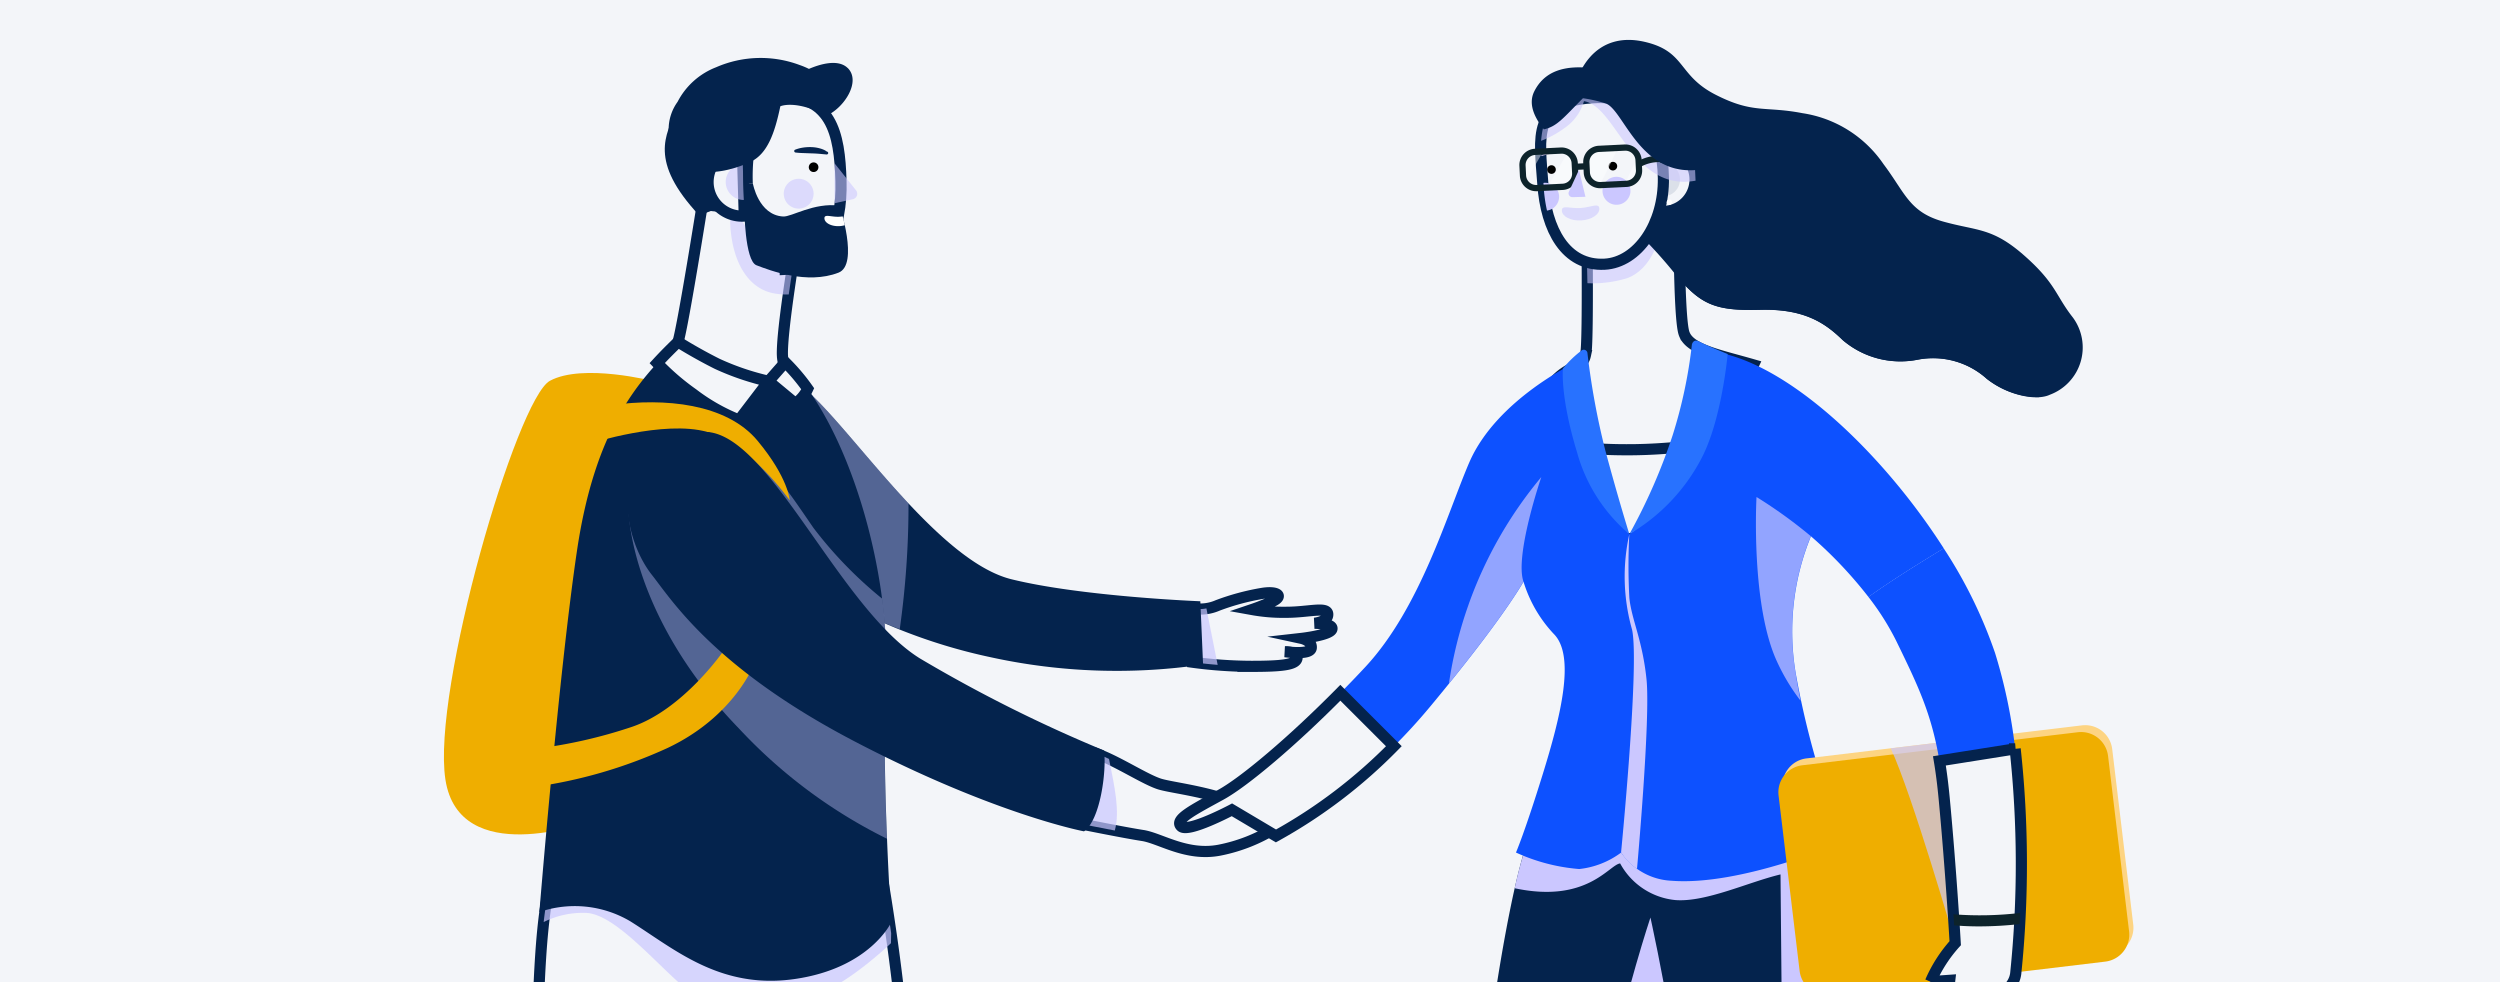 <svg xmlns="http://www.w3.org/2000/svg" xmlns:xlink="http://www.w3.org/1999/xlink" width="224" height="88" viewBox="0 0 224 88">
  <rect x="0" y="0" width="224" height="88" fill="#333333" stroke="none"/>
  <defs>
    <clipPath id="clip-path">
      <rect id="Rectangle_1031" data-name="Rectangle 1031" width="158.309" height="168.845" fill="none"/>
    </clipPath>
    <clipPath id="clip-path-3">
      <rect id="Rectangle_1004" data-name="Rectangle 1004" width="2.334" height="5.064" fill="none"/>
    </clipPath>
    <clipPath id="clip-path-4">
      <rect id="Rectangle_1005" data-name="Rectangle 1005" width="8.681" height="20.981" fill="none"/>
    </clipPath>
    <clipPath id="clip-path-5">
      <rect id="Rectangle_1006" data-name="Rectangle 1006" width="31.135" height="27.273" fill="none"/>
    </clipPath>
    <clipPath id="clip-path-6">
      <rect id="Rectangle_1007" data-name="Rectangle 1007" width="6.348" height="7.811" fill="none"/>
    </clipPath>
    <clipPath id="clip-path-7">
      <rect id="Rectangle_1008" data-name="Rectangle 1008" width="1.654" height="3.217" fill="none"/>
    </clipPath>
    <clipPath id="clip-path-8">
      <rect id="Rectangle_1009" data-name="Rectangle 1009" width="2.675" height="2.675" fill="none"/>
    </clipPath>
    <clipPath id="clip-path-9">
      <rect id="Rectangle_1010" data-name="Rectangle 1010" width="2.038" height="3.578" fill="none"/>
    </clipPath>
    <clipPath id="clip-path-10">
      <rect id="Rectangle_1011" data-name="Rectangle 1011" width="23.189" height="35.65" fill="none"/>
    </clipPath>
    <clipPath id="clip-path-11">
      <rect id="Rectangle_1012" data-name="Rectangle 1012" width="3.167" height="6.784" fill="none"/>
    </clipPath>
    <clipPath id="clip-path-12">
      <rect id="Rectangle_1013" data-name="Rectangle 1013" width="6.755" height="7.328" fill="none"/>
    </clipPath>
    <clipPath id="clip-path-13">
      <rect id="Rectangle_1014" data-name="Rectangle 1014" width="3.014" height="3.014" fill="none"/>
    </clipPath>
    <clipPath id="clip-path-14">
      <rect id="Rectangle_1015" data-name="Rectangle 1015" width="2.493" height="0.325" fill="none"/>
    </clipPath>
    <clipPath id="clip-path-15">
      <rect id="Rectangle_1016" data-name="Rectangle 1016" width="2.48" height="0.469" fill="none"/>
    </clipPath>
    <clipPath id="clip-path-16">
      <rect id="Rectangle_1017" data-name="Rectangle 1017" width="1.411" height="2.489" fill="none"/>
    </clipPath>
    <clipPath id="clip-path-17">
      <rect id="Rectangle_1018" data-name="Rectangle 1018" width="2.506" height="2.506" fill="none"/>
    </clipPath>
    <clipPath id="clip-path-18">
      <rect id="Rectangle_1019" data-name="Rectangle 1019" width="13.837" height="7.766" fill="none"/>
    </clipPath>
    <clipPath id="clip-path-19">
      <rect id="Rectangle_1020" data-name="Rectangle 1020" width="3.36" height="1.343" fill="none"/>
    </clipPath>
    <clipPath id="clip-path-20">
      <rect id="Rectangle_1021" data-name="Rectangle 1021" width="10.477" height="3.566" fill="none"/>
    </clipPath>
    <clipPath id="clip-path-21">
      <rect id="Rectangle_1023" data-name="Rectangle 1023" width="1.515" height="2.446" fill="none"/>
    </clipPath>
    <clipPath id="clip-path-22">
      <rect id="Rectangle_1024" data-name="Rectangle 1024" width="30.635" height="19.195" fill="none"/>
    </clipPath>
    <clipPath id="clip-path-23">
      <rect id="Rectangle_1025" data-name="Rectangle 1025" width="4.92" height="18.261" fill="none"/>
    </clipPath>
    <clipPath id="clip-path-24">
      <rect id="Rectangle_1026" data-name="Rectangle 1026" width="8.279" height="18.502" fill="none"/>
    </clipPath>
    <clipPath id="clip-path-25">
      <rect id="Rectangle_1027" data-name="Rectangle 1027" width="2.349" height="30" fill="none"/>
    </clipPath>
    <clipPath id="clip-path-26">
      <rect id="Rectangle_1028" data-name="Rectangle 1028" width="8.413" height="50.311" fill="none"/>
    </clipPath>
    <clipPath id="clip-path-27">
      <rect id="Rectangle_1029" data-name="Rectangle 1029" width="7.093" height="18.503" fill="none"/>
    </clipPath>
    <clipPath id="clip-Plan_de_travail_1">
      <rect width="224" height="88"/>
    </clipPath>
  </defs>
  <g id="Plan_de_travail_1" data-name="Plan de travail – 1" clip-path="url(#clip-Plan_de_travail_1)">
    <rect width="224" height="88" fill="#f3f5f9"/>
    <g id="Groupe_2108" data-name="Groupe 2108" transform="translate(32.846 3.577)">
      <g id="Groupe_2107" data-name="Groupe 2107" clip-path="url(#clip-path)">
        <g id="Groupe_2106" data-name="Groupe 2106">
          <g id="Groupe_2105" data-name="Groupe 2105" clip-path="url(#clip-path)">
            <path id="Tracé_4012" data-name="Tracé 4012" d="M421.648,283.814a3.914,3.914,0,0,0,2.136-.288,21.478,21.478,0,0,1,3.943-1.068c1.437-.246,2.012.246.9.739a18.276,18.276,0,0,1-1.766.7,15.684,15.684,0,0,0,3.08.246c1.971,0,3.655-.534,3.7.164s-1.191.821-1.191.821,1.725,0,1.561.534-2.71.821-2.71.821.945.205.862.862-2.341.329-2.341.329,1.15-.041,1.068.575-1.437.739-4.148.739a40.458,40.458,0,0,1-5.216-.37l-.082-4.8Z" transform="translate(-347.52 -232.86)" fill="#f3f5f9"/>
            <path id="Tracé_4013" data-name="Tracé 4013" d="M421.648,283.814a3.914,3.914,0,0,0,2.136-.288,21.478,21.478,0,0,1,3.943-1.068c1.437-.246,2.012.246.9.739a18.276,18.276,0,0,1-1.766.7,15.684,15.684,0,0,0,3.08.246c1.971,0,3.655-.534,3.7.164s-1.191.821-1.191.821,1.725,0,1.561.534-2.71.821-2.71.821.945.205.862.862-2.341.329-2.341.329,1.15-.041,1.068.575-1.437.739-4.148.739a40.458,40.458,0,0,1-5.216-.37l-.082-4.8Z" transform="translate(-347.52 -232.86)" fill="none" stroke="#04234d" stroke-miterlimit="10" stroke-width="1"/>
            <g id="Groupe_2032" data-name="Groupe 2032" transform="translate(73.923 50.938)" opacity="0.7" style="mix-blend-mode: multiply;isolation: isolate">
              <g id="Groupe_2031" data-name="Groupe 2031">
                <g id="Groupe_2030" data-name="Groupe 2030" clip-path="url(#clip-path-3)">
                  <path id="Tracé_4014" data-name="Tracé 4014" d="M422.767,290.4a2.969,2.969,0,0,1-1.119.016h-.205l.082,4.8s.922.136,2.251.243Z" transform="translate(-421.442 -290.402)" fill="#cbc7ff"/>
                </g>
              </g>
            </g>
            <path id="Tracé_4015" data-name="Tracé 4015" d="M58.33,170.872s-6.366-1.643-9.323-.041-10.6,27.721-9.363,35.729,12.69,3.819,12.69,3.819Z" transform="translate(-32.581 -140.288)" fill="#efae00"/>
            <path id="Tracé_4016" data-name="Tracé 4016" d="M193.625,921.018a11.009,11.009,0,0,1-.7,3.409s9.528-.821,9.363-.78a4.3,4.3,0,0,1-1.273-2.505Z" transform="translate(-159.087 -759.468)" fill="#f3f5f9"/>
            <path id="Tracé_4017" data-name="Tracé 4017" d="M193.625,921.018a11.009,11.009,0,0,1-.7,3.409s9.528-.821,9.363-.78a4.3,4.3,0,0,1-1.273-2.505Z" transform="translate(-159.087 -759.468)" fill="none" stroke="#04234d" stroke-miterlimit="10" stroke-width="1"/>
            <path id="Tracé_4018" data-name="Tracé 4018" d="M189.3,936.645s-.89,2.582-.445,3.294,1.336.534,6.766.534,11.4.623,11.663-.356-1.514-1.246-4.184-2.048A13.839,13.839,0,0,1,198.828,936Z" transform="translate(-155.624 -771.824)" fill="#efae00"/>
            <path id="Tracé_4019" data-name="Tracé 4019" d="M207.037,953.552c-1.018.69-6.485.16-11.5.16-5.431,0-6.321.178-6.766-.534-.008-.012-.012-.029-.019-.042a1.638,1.638,0,0,0,.108.932c.445.712,1.336.534,6.766.534s11.4.623,11.663-.356a.628.628,0,0,0-.251-.694" transform="translate(-155.632 -785.953)" fill="#04234d"/>
            <path id="Tracé_4020" data-name="Tracé 4020" d="M8.375,904.628l-2.053,4.066,8.748.78.411-2.218Z" transform="translate(-5.213 -745.953)" fill="#f3f5f9"/>
            <path id="Tracé_4021" data-name="Tracé 4021" d="M8.375,904.628l-2.053,4.066,8.748.78.411-2.218Z" transform="translate(-5.213 -745.953)" fill="none" stroke="#04234d" stroke-miterlimit="10" stroke-width="1"/>
            <path id="Tracé_4022" data-name="Tracé 4022" d="M1.088,926.033s-1.375,2.255-1.034,3.022,1.375.141,6.477,2c4.207,1.536,11.537,1.381,12.019.6.938-1.517-1.673-.9-4.207-2.07a16.89,16.89,0,0,1-4.036-2.547Z" transform="translate(0 -763.604)" fill="#efae00"/>
            <path id="Tracé_4023" data-name="Tracé 4023" d="M18.581,939.533c-1.157.666-7.9.721-11.87-.727-5.1-1.862-6.135-1.236-6.477-2a.651.651,0,0,1-.046-.186,1.807,1.807,0,0,0-.132,1.166c.342.767,1.376.141,6.477,2,4.207,1.536,11.536,1.381,12.019.6.261-.422.24-.677.029-.853" transform="translate(-0.002 -772.33)" fill="#04234d"/>
            <path id="Tracé_4024" data-name="Tracé 4024" d="M25.957,413.869c-1.725,7.885-.493,29.569-2.218,41.89s-12.033,41.314-12.033,41.314c1.58.782,6.626,2.653,8.871,2.834,0,0,11.047-24.928,15.236-37.5s6.9-29.323,6.9-29.323,3.2,26.612,2.711,37.454-1.972,29.076-1.972,29.076a30.072,30.072,0,0,0,9.364.246s4.682-25.134,5.667-46.325a197.056,197.056,0,0,0-2.464-39.918l-18.234-4.189Z" transform="translate(-9.653 -337.618)" fill="#f3f5f9"/>
            <path id="Tracé_4025" data-name="Tracé 4025" d="M25.957,413.869c-1.725,7.885-.493,29.569-2.218,41.89s-12.033,41.314-12.033,41.314c1.58.782,6.626,2.653,8.871,2.834,0,0,11.047-24.928,15.236-37.5s6.9-29.323,6.9-29.323,3.2,26.612,2.711,37.454-1.972,29.076-1.972,29.076a30.072,30.072,0,0,0,9.364.246s4.682-25.134,5.667-46.325a197.056,197.056,0,0,0-2.464-39.918l-18.234-4.189Z" transform="translate(-9.653 -337.618)" fill="none" stroke="#04234d" stroke-miterlimit="10" stroke-width="1"/>
            <path id="Tracé_4026" data-name="Tracé 4026" d="M227.345,181.386c4.271,4.025,11.581,14.949,17.906,16.509s16.92,1.971,16.92,1.971l.246,5.667a52.845,52.845,0,0,1-19.055-.657,49.756,49.756,0,0,1-15.77-6.325Z" transform="translate(-187.468 -149.57)" fill="#04234d"/>
            <g id="Groupe_2035" data-name="Groupe 2035" transform="translate(39.877 31.816)" opacity="0.4" style="mix-blend-mode: multiply;isolation: isolate">
              <g id="Groupe_2034" data-name="Groupe 2034">
                <g id="Groupe_2033" data-name="Groupe 2033" clip-path="url(#clip-path-4)">
                  <path id="Tracé_4027" data-name="Tracé 4027" d="M235.238,202.367a79.8,79.8,0,0,0,.786-11.267c-3.344-3.569-6.433-7.6-8.68-9.714l.2,13.7,1.157,4.156a47.018,47.018,0,0,0,6.541,3.126" transform="translate(-227.344 -181.386)" fill="#cbc7ff"/>
                </g>
              </g>
            </g>
            <g id="Groupe_2038" data-name="Groupe 2038" transform="translate(15.867 73.424)" opacity="0.7" style="mix-blend-mode: multiply;isolation: isolate">
              <g id="Groupe_2037" data-name="Groupe 2037">
                <g id="Groupe_2036" data-name="Groupe 2036" clip-path="url(#clip-path-5)">
                  <path id="Tracé_4028" data-name="Tracé 4028" d="M121.592,425.208c-.047-.333-.093-.645-.137-.94l-10.812,3.422.457-3.061L98.435,418.6l-7.541,2.828c-.174.8-.317,1.734-.437,2.786a7.806,7.806,0,0,1,3.887-.815c3.08.246,7.516,6.283,10.226,7.762a15.715,15.715,0,0,0,3.889,1.471c-.14,2.4-.385,5.414-.809,8.016,0,0,.246,2.044.591,5.226l3.845-14.1,2.957-1.109c2.957-1.109,6.53-4.559,6.53-4.559Z" transform="translate(-90.457 -418.598)" fill="#cbc7ff"/>
                </g>
              </g>
            </g>
            <path id="Tracé_4029" data-name="Tracé 4029" d="M154.138,84.06s-1.677,10.574-2.174,12.309a1.559,1.559,0,0,1-.054.149,1.9,1.9,0,0,1-.081.174l0,0c-.016.03-.033.061-.051.091a2.028,2.028,0,0,1-.256.33l.039,0a14.762,14.762,0,0,1-1.114,1.33c3.512,4.239,10.089,3.181,11.779,1.139a1.746,1.746,0,0,1-.815-1.258l.022,0a3.119,3.119,0,0,1-.1-.508c0-.033-.007-.067-.01-.1s0-.078-.007-.12c-.092-2.2,1.233-10.09,1.577-12.09.051-.3.08-.463.08-.463Z" transform="translate(-124.056 -69.316)" fill="#f3f5f9"/>
            <path id="Tracé_4030" data-name="Tracé 4030" d="M154.138,84.06s-1.677,10.574-2.174,12.309a1.559,1.559,0,0,1-.054.149,1.9,1.9,0,0,1-.081.174l0,0c-.016.03-.033.061-.051.091a2.028,2.028,0,0,1-.256.33l.039,0a14.762,14.762,0,0,1-1.114,1.33c3.512,4.239,10.089,3.181,11.779,1.139a1.746,1.746,0,0,1-.815-1.258l.022,0a3.119,3.119,0,0,1-.1-.508c0-.033-.007-.067-.01-.1s0-.078-.007-.12c-.092-2.2,1.233-10.09,1.577-12.09.051-.3.08-.463.08-.463Z" transform="translate(-124.056 -69.316)" fill="none" stroke="#04234d" stroke-miterlimit="10" stroke-width="1"/>
            <g id="Groupe_2041" data-name="Groupe 2041" transform="translate(32.571 14.999)" opacity="0.58" style="mix-blend-mode: multiply;isolation: isolate">
              <g id="Groupe_2040" data-name="Groupe 2040">
                <g id="Groupe_2039" data-name="Groupe 2039" clip-path="url(#clip-path-6)">
                  <path id="Tracé_4031" data-name="Tracé 4031" d="M189.877,93.263a6.328,6.328,0,0,0,1.07.055c.529-3.658,1.092-7.071,1.092-7.071l-6.32-.737c-.252,4,1.176,7.386,4.158,7.752" transform="translate(-185.691 -85.511)" fill="#cbc7ff"/>
                </g>
              </g>
            </g>
            <path id="Tracé_4032" data-name="Tracé 4032" d="M177.039,36.483c-.123-4.3.857-7.818,5.5-7.95,5.113-.146,5.822,3.323,5.945,7.624s-1.372,7.879-5.5,7.95" transform="translate(-145.978 -23.525)" fill="#f3f5f9"/>
            <path id="Tracé_4033" data-name="Tracé 4033" d="M177.039,36.483c-.123-4.3.857-7.818,5.5-7.95,5.113-.146,5.822,3.323,5.945,7.624s-1.372,7.879-5.5,7.95" transform="translate(-145.978 -23.525)" fill="none" stroke="#04234d" stroke-miterlimit="10" stroke-width="1"/>
            <path id="Tracé_4034" data-name="Tracé 4034" d="M153.347,36.025c-.908,2.169-2.508,4.521,2.058,9.4l2.9-1.086L156,38.028Z" transform="translate(-125.602 -29.706)" fill="#04234d"/>
            <path id="Tracé_4035" data-name="Tracé 4035" d="M226.756,62.986a.431.431,0,1,1-.443-.418.431.431,0,0,1,.443.418" transform="translate(-186.272 -51.593)"/>
            <path id="Tracé_4036" data-name="Tracé 4036" d="M178.173,61.293a3.053,3.053,0,1,1-.174-6.1Z" transform="translate(-144.332 -45.509)" fill="#f3f5f9"/>
            <path id="Tracé_4037" data-name="Tracé 4037" d="M178.173,61.293a3.053,3.053,0,1,1-.174-6.1Z" transform="translate(-144.332 -45.509)" fill="none" stroke="#04234d" stroke-miterlimit="10" stroke-width="1"/>
            <g id="Groupe_2044" data-name="Groupe 2044" transform="translate(32.145 11.124)" opacity="0.58" style="mix-blend-mode: multiply;isolation: isolate">
              <g id="Groupe_2043" data-name="Groupe 2043">
                <g id="Groupe_2042" data-name="Groupe 2042" clip-path="url(#clip-path-7)">
                  <path id="Tracé_4038" data-name="Tracé 4038" d="M184.921,66.635a1.609,1.609,0,0,1-.092-3.216Z" transform="translate(-183.266 -63.419)" fill="#cbc7ff"/>
                </g>
              </g>
            </g>
            <g id="Groupe_2047" data-name="Groupe 2047" transform="translate(37.378 12.444)" opacity="0.58" style="mix-blend-mode: multiply;isolation: isolate">
              <g id="Groupe_2046" data-name="Groupe 2046">
                <g id="Groupe_2045" data-name="Groupe 2045" clip-path="url(#clip-path-8)">
                  <path id="Tracé_4039" data-name="Tracé 4039" d="M215.774,72.243a1.337,1.337,0,1,1-1.375-1.3,1.337,1.337,0,0,1,1.375,1.3" transform="translate(-213.1 -70.944)" fill="#cbc7ff"/>
                </g>
              </g>
            </g>
            <path id="Tracé_4040" data-name="Tracé 4040" d="M192.319,58.983l.027,2.4.846.023a17,17,0,0,1,.092-2.52Z" transform="translate(-158.586 -48.556)" fill="#04234d"/>
            <path id="Tracé_4041" data-name="Tracé 4041" d="M218.532,54.971a3.251,3.251,0,0,1,.711-.188,4.115,4.115,0,0,1,.737-.043,3.256,3.256,0,0,1,.74.107,2.512,2.512,0,0,1,.359.124c.058.027.116.054.171.086l.081.049.037.026.011.01s.008,0,0,0c-.041-.021-.135.037-.134.079a.129.129,0,0,1,.238.1.151.151,0,0,1-.157.08l-.053-.007-.639-.06c-.224-.015-.449-.029-.676-.034l-.687-.026a6.909,6.909,0,0,1-.706-.049.135.135,0,0,1-.116-.15.133.133,0,0,1,.082-.106" transform="translate(-180.132 -45.136)" fill="#04234d"/>
            <path id="Tracé_4042" data-name="Tracé 4042" d="M201.089,75.142s1.77,5.284-.089,6.006c-2.83,1.1-6.174-.213-7.351-.66-1.063-.4-1.092-5.134-1.092-5.134l-.083-2.233.846.023s.5,2.852,2.72,2.974c.764.042,2.722-1.264,5.05-.977" transform="translate(-158.713 -60.296)" fill="#04234d"/>
            <path id="Tracé_4043" data-name="Tracé 4043" d="M235.156,89.954a3.022,3.022,0,0,0,.357-.034c.062.236.128.5.19.791a2.058,2.058,0,0,1-.533.084c-.7.02-1.28-.294-1.291-.7s.575-.12,1.277-.14" transform="translate(-192.856 -74.109)" fill="#fff"/>
            <path id="Tracé_4044" data-name="Tracé 4044" d="M170.331,10.127c-.877-.855-2.566-.305-3.466.082a7.033,7.033,0,0,0-.837-.349,9.97,9.97,0,0,0-7.474.2,6.541,6.541,0,0,0-3.459,3.1,4.22,4.22,0,0,0-.329,4.415c1.468,3.135,5.7,1.516,6.861.967,1.543-.732,2.179-2.622,2.675-4.983,0,0,1.342-.621,4.145.837,1.576-.7,3.116-3.074,1.884-4.275" transform="translate(-127.23 -7.613)" fill="#04234d"/>
            <g id="Groupe_2050" data-name="Groupe 2050" transform="translate(41.926 11.053)" opacity="0.58" style="mix-blend-mode: multiply;isolation: isolate">
              <g id="Groupe_2049" data-name="Groupe 2049">
                <g id="Groupe_2048" data-name="Groupe 2048" clip-path="url(#clip-path-9)">
                  <path id="Tracé_4045" data-name="Tracé 4045" d="M239.027,63.015l1.929,2.425a.5.5,0,0,1-.28.794l-1.648.36Z" transform="translate(-239.027 -63.015)" fill="#cbc7ff"/>
                </g>
              </g>
            </g>
            <path id="Tracé_4046" data-name="Tracé 4046" d="M100.693,154.237c-3.472,3.366-7.414,7.637-9.057,18.725s-3.368,32.362-3.368,32.362a9.757,9.757,0,0,1,8.131.821c3.943,2.464,8.049,6.16,14.785,5.175s8.624-5.092,8.624-5.092-.9-13.06-.493-22.177-3.255-22.382-9.02-27.988l-1.494,1.7a23.291,23.291,0,0,1-4.6-1.561c-1.971-.986-3.51-1.969-3.51-1.969" transform="translate(-72.786 -127.183)" fill="#04234d"/>
            <path id="Tracé_4047" data-name="Tracé 4047" d="M150.328,154.237c-.613.594-1.24,1.217-1.866,1.9a21.723,21.723,0,0,0,3.2,2.759,17.3,17.3,0,0,0,4.127,2.341l2.649-3.47a23.291,23.291,0,0,1-4.6-1.561c-1.971-.986-3.51-1.969-3.51-1.969" transform="translate(-122.421 -127.183)" fill="#f3f5f9"/>
            <path id="Tracé_4048" data-name="Tracé 4048" d="M150.328,154.237c-.613.594-1.24,1.217-1.866,1.9a21.723,21.723,0,0,0,3.2,2.759,17.3,17.3,0,0,0,4.127,2.341l2.649-3.47a23.291,23.291,0,0,1-4.6-1.561C151.867,155.221,150.328,154.237,150.328,154.237Z" transform="translate(-122.421 -127.183)" fill="none" stroke="#04234d" stroke-miterlimit="10" stroke-width="1"/>
            <path id="Tracé_4049" data-name="Tracé 4049" d="M206.83,164.647l-1.494,1.7,2.4,1.992a3.255,3.255,0,0,0,1.109-1.315,17.6,17.6,0,0,0-2.017-2.381" transform="translate(-169.319 -135.767)" fill="#f3f5f9"/>
            <path id="Tracé_4050" data-name="Tracé 4050" d="M206.83,164.647l-1.494,1.7,2.4,1.992a3.255,3.255,0,0,0,1.109-1.315A17.6,17.6,0,0,0,206.83,164.647Z" transform="translate(-169.319 -135.767)" fill="none" stroke="#04234d" stroke-miterlimit="10" stroke-width="1"/>
            <g id="Groupe_2053" data-name="Groupe 2053" transform="translate(23.441 35.921)" opacity="0.4" style="mix-blend-mode: multiply;isolation: isolate">
              <g id="Groupe_2052" data-name="Groupe 2052">
                <g id="Groupe_2051" data-name="Groupe 2051" clip-path="url(#clip-path-10)">
                  <path id="Tracé_4051" data-name="Tracé 4051" d="M156.731,225.738a39.535,39.535,0,0,0-.342-6.809,36.907,36.907,0,0,1-6.146-6.333c-2.382-3.45-5.175-7.885-8.3-7.8s-8.3,4.928-8.3,4.928c-.164,4.189,1.971,12.649,9.939,20.863a45.846,45.846,0,0,0,13.242,9.858c-.179-4.435-.309-10.077-.1-14.7" transform="translate(-133.642 -204.793)" fill="#cbc7ff"/>
                </g>
              </g>
            </g>
            <path id="Tracé_4052" data-name="Tracé 4052" d="M366.853,365.182c1.807.7,4.189,2.259,5.421,2.628s5.051.739,7.885,2.177,2.505,1.725,2.505,1.725a14.807,14.807,0,0,1-5.051,2.012c-2.957.575-5.3-1.068-6.9-1.314s-5.462-1.027-5.462-1.027Z" transform="translate(-301.185 -301.128)" fill="#f3f5f9"/>
            <path id="Tracé_4053" data-name="Tracé 4053" d="M366.853,365.182c1.807.7,4.189,2.259,5.421,2.628s5.051.739,7.885,2.177,2.505,1.725,2.505,1.725a14.807,14.807,0,0,1-5.051,2.012c-2.957.575-5.3-1.068-6.9-1.314s-5.462-1.027-5.462-1.027Z" transform="translate(-301.185 -301.128)" fill="none" stroke="#04234d" stroke-miterlimit="10" stroke-width="1"/>
            <path id="Tracé_4054" data-name="Tracé 4054" d="M116,185.359c4.682-.657,10.267-.164,13.06,3.2s2.875,5.339,2.875,5.339-3.52-5.039-7.386-6.133-10.519,1.041-10.519,1.041Z" transform="translate(-94.024 -152.64)" fill="#efae00"/>
            <path id="Tracé_4055" data-name="Tracé 4055" d="M101.3,312.033s-3.614,5.257-8.214,6.817a43.943,43.943,0,0,1-8.707,1.971l-.329,3.45a42.831,42.831,0,0,0,12.238-3.532c6.078-2.875,7.8-7.639,7.8-7.639Z" transform="translate(-69.311 -257.301)" fill="#efae00"/>
            <g id="Groupe_2056" data-name="Groupe 2056" transform="translate(64.066 64.054)" opacity="0.7" style="mix-blend-mode: multiply;isolation: isolate">
              <g id="Groupe_2055" data-name="Groupe 2055">
                <g id="Groupe_2054" data-name="Groupe 2054" clip-path="url(#clip-path-11)">
                  <path id="Tracé_4056" data-name="Tracé 4056" d="M365.25,371.383s1.472.3,2.975.583c.473-1.712-.017-3.91-.519-6.414-.294-.138-.581-.265-.854-.37Z" transform="translate(-365.25 -365.182)" fill="#cbc7ff"/>
                </g>
              </g>
            </g>
            <path id="Tracé_4057" data-name="Tracé 4057" d="M140.375,200.144c5.683.38,11.881,15.829,19.062,20.292a128.714,128.714,0,0,0,16.5,8.251c.223,1.934-.356,6.239-1.8,7.241,0,0-8.035-1.516-20.6-8.083s-16.371-12.68-18.121-14.9c-3.248-4.126-3.846-13.387,4.958-12.8" transform="translate(-109.855 -165.016)" fill="#04234d"/>
            <path id="Tracé_4058" data-name="Tracé 4058" d="M603.576,466.166a10.559,10.559,0,0,1-3.359,1.612,13.34,13.34,0,0,1-5.369.32c-3.262-8.139-7.466-18.017-9.25-24.8-3.285-12.485-5.256-32.2-5.256-32.2s-6.244,22.507-6.407,41.234c-.054,6.259-.293,12.5-.586,18.032a30.956,30.956,0,0,1-8.151.288c-1.274-8.7-2.977-20.282-3.255-29.493-.493-16.263,3.122-40.411,5.256-46.652,0,0,23.82-7.392,27.024-1.478s2.545,21.519,3.038,33.184,2.464,19.055,4.928,31.868c.505,2.629.971,5.377,1.387,8.08" transform="translate(-463.338 -322.204)" fill="#04234d"/>
            <path id="Tracé_4059" data-name="Tracé 4059" d="M556.189,844.714c-.584,11.027-1.385,19.257-1.385,19.257h-1.316l-.246-3.122s-6.981,4.189-9.772,4.189c-.719,0-1.326-.01-1.828-.027a.573.573,0,0,1-.254-1.077c2.572-1.4,7.412-4.854,8-6.37.355-.927-.37-5.9-1.345-12.562a30.956,30.956,0,0,0,8.151-.288" transform="translate(-446.178 -696.548)" fill="#f3f5f9"/>
            <path id="Tracé_4060" data-name="Tracé 4060" d="M556.189,844.714c-.584,11.027-1.385,19.257-1.385,19.257h-1.316l-.246-3.122s-6.981,4.189-9.772,4.189c-.719,0-1.326-.01-1.828-.027a.573.573,0,0,1-.254-1.077c2.572-1.4,7.412-4.854,8-6.37.355-.927-.37-5.9-1.345-12.562A30.956,30.956,0,0,0,556.189,844.714Z" transform="translate(-446.178 -696.548)" fill="none" stroke="#04234d" stroke-miterlimit="10" stroke-width="1"/>
            <path id="Tracé_4061" data-name="Tracé 4061" d="M750.152,841.086l-1.148.33-.493-3.615s-.411-.493-2.876,2.629a10.1,10.1,0,0,1-7.966,3.777c-1.643-.165-.986-1.151-.986-1.151s5.091-3.119,6.407-6.407c.6-1.5-1.476-7.119-4.221-13.971a13.345,13.345,0,0,0,5.369-.32,10.556,10.556,0,0,0,3.358-1.612c1.622,10.48,2.555,20.339,2.555,20.339" transform="translate(-607.359 -676.785)" fill="#f3f5f9"/>
            <path id="Tracé_4062" data-name="Tracé 4062" d="M750.152,841.086l-1.148.33-.493-3.615s-.411-.493-2.876,2.629a10.1,10.1,0,0,1-7.966,3.777c-1.643-.165-.986-1.151-.986-1.151s5.091-3.119,6.407-6.407c.6-1.5-1.476-7.119-4.221-13.971a13.345,13.345,0,0,0,5.369-.32,10.556,10.556,0,0,0,3.358-1.612C749.218,831.227,750.152,841.086,750.152,841.086Z" transform="translate(-607.359 -676.785)" fill="none" stroke="#04234d" stroke-miterlimit="10" stroke-width="1"/>
            <path id="Tracé_4063" data-name="Tracé 4063" d="M625.761,49.508l7.566,3.963c3.95,1.073,5.163-.145,7,1.948s3.655,4.249,5.572,4.739,4.948-.395,7.268,1.332,2.775,4.258,5.237,5.341,3.727.551,5.5,2.9a6.139,6.139,0,0,1,1.112,3.1,7.509,7.509,0,0,1-4.676-1.636,7.2,7.2,0,0,0-6.192-1.725,7.965,7.965,0,0,1-6.726-1.753c-1.557-1.514-3.428-2.826-7.414-2.715s-5.3-.449-7.51-3.1a42.639,42.639,0,0,0-3.1-3.475,51.926,51.926,0,0,1-4.656-6.515Z" transform="translate(-515.16 -40.824)" fill="#04234d"/>
            <path id="Tracé_4064" data-name="Tracé 4064" d="M615.484,96.314c-2.643-.764-4.861-1.207-5.809-2.172-.045-.046-.088-.093-.127-.142l-.009-.011a1.712,1.712,0,0,1-.114-.159l-.011-.019a1.534,1.534,0,0,1-.076-.141l-.019-.041a1.516,1.516,0,0,1-.065-.17c-.5-1.616-.437-11.967-.437-11.967l-8.257,1.1s0,.041,0,.118c0,.039,0,.086,0,.142,0,.028,0,.058,0,.09,0,.064,0,.137,0,.217,0,.321.008.763.013,1.29,0,.2,0,.407.005.627q0,.11,0,.223c.009,1.205.018,2.675.018,4.114v.269c0,2.061-.019,4.019-.075,4.994-.007.127-.015.238-.024.33s-.018.163-.03.237l-.005.034c-.013.073-.027.143-.044.207h0a1.394,1.394,0,0,1-1.008,1.052,5.04,5.04,0,0,0-2.554,2.439c-.516,1.027-1.222,2.152-1.151,2.981a18.638,18.638,0,0,0,.608,4.311,44.936,44.936,0,0,1,6.925-1.464c3.631-.452,7.819-1.777,11.484.226a12.624,12.624,0,0,1,.752-8.716" transform="translate(-491.219 -67.198)" fill="#f3f5f9"/>
            <path id="Tracé_4065" data-name="Tracé 4065" d="M615.484,96.314c-2.643-.764-4.861-1.207-5.809-2.172-.045-.046-.088-.093-.127-.142l-.009-.011a1.712,1.712,0,0,1-.114-.159l-.011-.019a1.534,1.534,0,0,1-.076-.141l-.019-.041a1.516,1.516,0,0,1-.065-.17c-.5-1.616-.437-11.967-.437-11.967l-8.257,1.1s0,.041,0,.118c0,.039,0,.086,0,.142,0,.028,0,.058,0,.09,0,.064,0,.137,0,.217,0,.321.008.763.013,1.29,0,.2,0,.407.005.627q0,.11,0,.223c.009,1.205.018,2.675.018,4.114v.269c0,2.061-.019,4.019-.075,4.994-.007.127-.015.238-.024.33s-.018.163-.03.237l-.005.034c-.013.073-.027.143-.044.207h0a1.394,1.394,0,0,1-1.008,1.052,5.04,5.04,0,0,0-2.554,2.439c-.516,1.027-1.222,2.152-1.151,2.981a18.638,18.638,0,0,0,.608,4.311,44.936,44.936,0,0,1,6.925-1.464c3.631-.452,7.819-1.777,11.484.226A12.624,12.624,0,0,1,615.484,96.314Z" transform="translate(-491.219 -67.198)" fill="none" stroke="#04234d" stroke-miterlimit="10" stroke-width="1"/>
            <g id="Groupe_2059" data-name="Groupe 2059" transform="translate(109.331 14.509)" opacity="0.58" style="mix-blend-mode: multiply;isolation: isolate">
              <g id="Groupe_2058" data-name="Groupe 2058">
                <g id="Groupe_2057" data-name="Groupe 2057" clip-path="url(#clip-path-12)">
                  <path id="Tracé_4066" data-name="Tracé 4066" d="M626.889,89.567a10.456,10.456,0,0,1-3.522.441c-.085-3.278-.049-6.4-.049-6.4l6.716-.885c.251,3.294-1.011,6.086-3.144,6.848" transform="translate(-623.31 -82.719)" fill="#cbc7ff"/>
                </g>
              </g>
            </g>
            <path id="Tracé_4067" data-name="Tracé 4067" d="M657.99,31.794a4.52,4.52,0,0,0,2.067-6.927c-1.548-1.962-1.493-3.03-4.358-5.552s-4.2-2.186-7.252-3.039-3.4-2.55-5.349-5.14a10.723,10.723,0,0,0-7.274-4.574c-3.367-.652-4.395.078-7.792-1.661S625.4,1.031,621.7.174c-4.432-1.026-6.481,2.656-6.637,6.223s6.351,11.213,6.351,11.213a42.64,42.64,0,0,1,3.1,3.475c2.207,2.647,3.524,3.208,7.51,3.1s5.857,1.2,7.414,2.715a7.965,7.965,0,0,0,6.726,1.753,7.2,7.2,0,0,1,6.192,1.725c2.005,1.522,4.428,1.966,5.628,1.421" transform="translate(-507.177 0)" fill="#04234d"/>
            <path id="Tracé_4068" data-name="Tracé 4068" d="M646.015,58.035a2.859,2.859,0,1,0,2.685-3.024,2.859,2.859,0,0,0-2.685,3.024" transform="translate(-532.697 -45.358)" fill="#f3f5f9"/>
            <path id="Tracé_4069" data-name="Tracé 4069" d="M646.015,58.035a2.859,2.859,0,1,0,2.685-3.024A2.859,2.859,0,0,0,646.015,58.035Z" transform="translate(-532.697 -45.358)" fill="none" stroke="#04234d" stroke-miterlimit="10" stroke-width="1"/>
            <g id="Groupe_2062" data-name="Groupe 2062" transform="translate(114.665 11.001)" opacity="0.1">
              <g id="Groupe_2061" data-name="Groupe 2061">
                <g id="Groupe_2060" data-name="Groupe 2060" clip-path="url(#clip-path-13)">
                  <path id="Tracé_4070" data-name="Tracé 4070" d="M653.723,64.313a1.507,1.507,0,1,0,1.415-1.594,1.507,1.507,0,0,0-1.415,1.594" transform="translate(-653.721 -62.717)" fill="#04234d"/>
                </g>
              </g>
            </g>
            <path id="Tracé_4071" data-name="Tracé 4071" d="M599.912,37.135c.281,4.115,2.052,7.38,5.533,7.2,2.963-.157,5.336-3.611,5.268-7.731s-1.806-7.331-5.926-7.2c-5.965.189-5.158,3.6-4.875,7.736" transform="translate(-494.52 -24.239)" fill="#f3f5f9"/>
            <path id="Tracé_4072" data-name="Tracé 4072" d="M599.912,37.135c.281,4.115,2.052,7.38,5.533,7.2,2.963-.157,5.336-3.611,5.268-7.731s-1.806-7.331-5.926-7.2C598.823,29.588,599.629,32.994,599.912,37.135Z" transform="translate(-494.52 -24.239)" fill="none" stroke="#04234d" stroke-miterlimit="10" stroke-width="1"/>
            <g id="Groupe_2065" data-name="Groupe 2065" transform="translate(110.243 9.548)" style="mix-blend-mode: multiply;isolation: isolate">
              <g id="Groupe_2064" data-name="Groupe 2064">
                <g id="Groupe_2063" data-name="Groupe 2063" clip-path="url(#clip-path-14)">
                  <path id="Tracé_4073" data-name="Tracé 4073" d="M630.978,54.678a3.029,3.029,0,0,0-1.22-.241,3.138,3.138,0,0,0-1.221.241.044.044,0,0,0,.026.083h0a5.635,5.635,0,0,1,1.192-.133,4.12,4.12,0,0,1,.6.031,5.909,5.909,0,0,1,.594.1.046.046,0,0,0,.053-.034.044.044,0,0,0-.025-.048" transform="translate(-628.511 -54.437)" fill="#c3b9dd"/>
                </g>
              </g>
            </g>
            <g id="Groupe_2068" data-name="Groupe 2068" transform="translate(105.249 9.938)" style="mix-blend-mode: multiply;isolation: isolate">
              <g id="Groupe_2067" data-name="Groupe 2067">
                <g id="Groupe_2066" data-name="Groupe 2066" clip-path="url(#clip-path-15)">
                  <path id="Tracé_4074" data-name="Tracé 4074" d="M602.492,56.788a3.029,3.029,0,0,0-1.239-.111,3.139,3.139,0,0,0-1.189.368.044.044,0,0,0,.035.079h0a5.629,5.629,0,0,1,1.171-.257,4.1,4.1,0,0,1,.6-.032,5.894,5.894,0,0,1,.6.039.045.045,0,0,0,.049-.039.044.044,0,0,0-.03-.046" transform="translate(-600.042 -56.657)" fill="#c3b9dd"/>
                </g>
              </g>
            </g>
            <path id="Tracé_4075" data-name="Tracé 4075" d="M634.434,62.7a.386.386,0,1,0,.362-.408.386.386,0,0,0-.362.408" transform="translate(-523.151 -51.367)"/>
            <path id="Tracé_4076" data-name="Tracé 4076" d="M603.073,64.43a.386.386,0,1,0,.362-.408.386.386,0,0,0-.362.408" transform="translate(-497.291 -52.792)"/>
            <g id="Groupe_2071" data-name="Groupe 2071" transform="translate(105.442 12.8)" style="mix-blend-mode: multiply;isolation: isolate">
              <g id="Groupe_2070" data-name="Groupe 2070">
                <g id="Groupe_2069" data-name="Groupe 2069" clip-path="url(#clip-path-16)">
                  <path id="Tracé_4077" data-name="Tracé 4077" d="M601.141,72.989c.028,0,.055-.012.084-.014a1.25,1.25,0,0,1,.238,2.487,13.431,13.431,0,0,1-.3-2.191c-.006-.095-.012-.189-.018-.283" transform="translate(-601.141 -72.973)" fill="#cbc7ff"/>
                </g>
              </g>
            </g>
            <g id="Groupe_2074" data-name="Groupe 2074" transform="translate(110.738 12.264)" style="mix-blend-mode: multiply;isolation: isolate">
              <g id="Groupe_2073" data-name="Groupe 2073">
                <g id="Groupe_2072" data-name="Groupe 2072" clip-path="url(#clip-path-17)">
                  <path id="Tracé_4078" data-name="Tracé 4078" d="M631.335,71.248a1.253,1.253,0,1,0,1.176-1.325,1.253,1.253,0,0,0-1.176,1.325" transform="translate(-631.333 -69.92)" fill="#cbc7ff"/>
                </g>
              </g>
            </g>
            <g id="Groupe_2077" data-name="Groupe 2077" transform="translate(105.237 4.946)" opacity="0.58" style="mix-blend-mode: multiply;isolation: isolate">
              <g id="Groupe_2076" data-name="Groupe 2076">
                <g id="Groupe_2075" data-name="Groupe 2075" clip-path="url(#clip-path-18)">
                  <path id="Tracé_4079" data-name="Tracé 4079" d="M602.154,31.084a8.962,8.962,0,0,1-2.184,1.208c.332-4.232,3.232-4.1,3.232-4.1l5.234.735,5.3,5.335.073,1.6c-5.7,1.05-7.044-6.647-10-7.125a4.343,4.343,0,0,1-1.65,2.345" transform="translate(-599.97 -28.196)" fill="#cbc7ff"/>
                </g>
              </g>
            </g>
            <g id="Groupe_2080" data-name="Groupe 2080" transform="translate(107.096 14.835)" opacity="0.58" style="mix-blend-mode: multiply;isolation: isolate">
              <g id="Groupe_2079" data-name="Groupe 2079">
                <g id="Groupe_2078" data-name="Groupe 2078" clip-path="url(#clip-path-19)">
                  <path id="Tracé_4080" data-name="Tracé 4080" d="M610.57,85.041c.032.539.809.931,1.737.876s1.653-.537,1.621-1.075-.772-.091-1.7-.036-1.691-.3-1.658.235" transform="translate(-610.569 -84.579)" fill="#cac6ff"/>
                </g>
              </g>
            </g>
            <path id="Tracé_4081" data-name="Tracé 4081" d="M664.121,81.783a.242.242,0,1,0,.227-.256.242.242,0,0,0-.227.256" transform="translate(-547.631 -67.227)" fill="#fff"/>
            <g id="Groupe_2083" data-name="Groupe 2083" transform="translate(103.569 9.666)" opacity="0.45">
              <g id="Groupe_2082" data-name="Groupe 2082">
                <g id="Groupe_2081" data-name="Groupe 2081" clip-path="url(#clip-path-20)">
                  <path id="Tracé_4082" data-name="Tracé 4082" d="M590.7,58.168a1.165,1.165,0,0,1-.188-.573l-.044-.885a1.186,1.186,0,0,1,1.123-1.239l.721-.035c-.531.915-1.056,1.833-1.612,2.733m3.824-2.667c-.624,1.055-1.223,2.124-1.857,3.172l1.4-.069a1.186,1.186,0,0,0,1.123-1.239l-.044-.885a1.181,1.181,0,0,0-.623-.979m5.1,2.829.194-.009a1.186,1.186,0,0,0,1.123-1.239l-.044-.885a1.165,1.165,0,0,0-.1-.414c-.351.876-.748,1.719-1.172,2.548m-2.247.1c.579-1.085,1.132-2.175,1.606-3.322l-1.641.081a1.186,1.186,0,0,0-1.123,1.239l.044.885a1.182,1.182,0,0,0,1.115,1.116" transform="translate(-590.462 -55.107)" fill="#fff"/>
                </g>
              </g>
            </g>
            <path id="Tracé_4083" data-name="Tracé 4083" d="M590.372,58.853a1.466,1.466,0,0,1-1.459-1.39l-.044-.885a1.464,1.464,0,0,1,1.388-1.532l2.317-.114a1.466,1.466,0,0,1,1.532,1.389l.044.885a1.464,1.464,0,0,1-1.388,1.532s-2.365.116-2.39.116m2.274-3.364H592.6l-2.317.114a.9.9,0,0,0-.857.946l.044.885a.906.906,0,0,0,.946.857l2.317-.114a.9.9,0,0,0,.858-.946l-.044-.885a.9.9,0,0,0-.9-.859" transform="translate(-485.578 -45.295)" fill="#0d232b"/>
            <path id="Tracé_4084" data-name="Tracé 4084" d="M622.985,57.315a1.464,1.464,0,0,1-1.46-1.39l-.044-.885a1.464,1.464,0,0,1,1.388-1.532l2.317-.114a1.466,1.466,0,0,1,1.532,1.389l.044.885a1.465,1.465,0,0,1-1.388,1.532s-2.365.116-2.389.116m2.274-3.364h-.045l-2.317.114a.9.9,0,0,0-.858.946l.044.885a.9.9,0,0,0,.946.857l2.317-.114a.906.906,0,0,0,.858-.946l-.043-.885a.907.907,0,0,0-.9-.858" transform="translate(-512.47 -44.026)" fill="#0d232b"/>
            <path id="Tracé_4085" data-name="Tracé 4085" d="M652.211,59.784s-.735.057-.931-.108a3.385,3.385,0,0,0-1.7.42l-.282-.483a3.873,3.873,0,0,1,1.784-.513c.149.013.542.024.594.156.153.393.535.47.53.529" transform="translate(-535.414 -48.729)" fill="#0d232b"/>
            <rect id="Rectangle_1022" data-name="Rectangle 1022" width="0.984" height="0.559" transform="translate(108.298 11.091) rotate(-2.84)" fill="#0d232b"/>
            <g id="Groupe_2086" data-name="Groupe 2086" transform="translate(107.696 11.643)" style="mix-blend-mode: multiply;isolation: isolate">
              <g id="Groupe_2085" data-name="Groupe 2085">
                <g id="Groupe_2084" data-name="Groupe 2084" clip-path="url(#clip-path-21)">
                  <path id="Tracé_4086" data-name="Tracé 4086" d="M614.922,66.379l-.9,1.959a.344.344,0,0,0,.322.487l1.161-.033Z" transform="translate(-613.991 -66.379)" fill="#cbc7ff"/>
                </g>
              </g>
            </g>
            <path id="Tracé_4087" data-name="Tracé 4087" d="M605.421,15.916s-.921-1.237-4.37-1.772c-2.921-.453-4.716.253-5.6,2.023-.614,1.236.166,2.521.861,3.4,1.178-.259,1.724-1,3.5-2.788a11.629,11.629,0,0,1,2.067.477c1.649.625,3.121,6.9,8.762,5.861Z" transform="translate(-490.828 -11.553)" fill="#04234d"/>
            <g id="Groupe_2089" data-name="Groupe 2089" transform="translate(102.87 68.548)" style="mix-blend-mode: multiply;isolation: isolate">
              <g id="Groupe_2088" data-name="Groupe 2088">
                <g id="Groupe_2087" data-name="Groupe 2087" clip-path="url(#clip-path-22)">
                  <path id="Tracé_4088" data-name="Tracé 4088" d="M615.8,396.819c-.862-3.681-1.6-4.848-3.886-5.535-6.971-2.09-24.423,3.274-24.447,3.278a37.94,37.94,0,0,0-.99,3.7c6.494,1.391,8.474-2.118,9.451-2.223a6.322,6.322,0,0,0,4.969,3.285c2.722.2,6.512-1.608,9.4-2.3l.1,10.859c.42,3.507,5.01,1.568,6.707,1.649a71.76,71.76,0,0,0-1.311-12.715" transform="translate(-586.479 -390.801)" fill="#cbc7ff"/>
                </g>
              </g>
            </g>
            <path id="Tracé_4089" data-name="Tracé 4089" d="M627.605,208.318a46.572,46.572,0,0,0,7.084-.123l-1.479,8.131-5.729.062Z" transform="translate(-517.419 -171.677)" fill="#f3f5f9"/>
            <path id="Tracé_4090" data-name="Tracé 4090" d="M627.605,208.318a46.572,46.572,0,0,0,7.084-.123l-1.479,8.131-5.729.062Z" transform="translate(-517.419 -171.677)" fill="none" stroke="#04234d" stroke-miterlimit="10" stroke-width="1"/>
            <path id="Tracé_4091" data-name="Tracé 4091" d="M530.643,158.97s-.4,11.529-7.3,16.4a20.893,20.893,0,0,1-4.682-15.462s-7.207,3.327-9.672,9.056c-1.972,4.585-4.374,13-9.3,18.3-.734.788-1.483,1.567-2.233,2.326l4.788,4.788c1.069-1.065,2.158-2.245,3.235-3.541,6.653-8.008,8.378-11.212,8.378-11.212a11.865,11.865,0,0,0,2.711,4.682c1.971,1.971.616,7.392-.986,12.567s-2.4,7.023-2.4,7.023a16.812,16.812,0,0,0,5.667,1.478,7.667,7.667,0,0,0,3.758-1.478,5.764,5.764,0,0,0,4.5,2.526c6.283.493,15.462-3.511,15.462-3.511a76.435,76.435,0,0,1-4.312-15.031,22.52,22.52,0,0,1,1.355-12.32,38.119,38.119,0,0,1,5.156,5.44c2.174-1.551,4.454-2.959,6.746-4.357-5.539-8.651-14.15-16.8-20.861-17.665" transform="translate(-410.197 -131.086)" fill="#0d51ff"/>
            <path id="Tracé_4092" data-name="Tracé 4092" d="M611.059,156.074a9.759,9.759,0,0,1,1.655-1.6.329.329,0,0,1,.535.216,66.648,66.648,0,0,0,1.6,8.719c1.17,4.374,2.156,7.516,2.156,7.516a51.222,51.222,0,0,0,3.881-8.871,42.847,42.847,0,0,0,1.725-8.132s.123-.554.678-.246,2.526,1.109,2.526,1.109-.529,5.934-2.372,9.394A16.933,16.933,0,0,1,617,170.92a14.726,14.726,0,0,1-4.682-7.331c-1.54-5.051-1.263-7.516-1.263-7.516" transform="translate(-503.861 -126.64)" fill="#2872ff"/>
            <path id="Tracé_4093" data-name="Tracé 4093" d="M434.533,338.277a45.826,45.826,0,0,1-10.564,8.04l-3.943-2.341s-3.943,2.094-4.559,1.478,1.109-1.478,3.573-2.834c2.1-1.153,6.424-4.8,10.7-9.132Z" transform="translate(-342.49 -274.994)" fill="#f3f5f9"/>
            <path id="Tracé_4094" data-name="Tracé 4094" d="M434.533,338.277a45.826,45.826,0,0,1-10.564,8.04l-3.943-2.341s-3.943,2.094-4.559,1.478,1.109-1.478,3.573-2.834c2.1-1.153,6.424-4.8,10.7-9.132Z" transform="translate(-342.49 -274.994)" fill="none" stroke="#04234d" stroke-miterlimit="10" stroke-width="1"/>
            <g id="Groupe_2092" data-name="Groupe 2092" transform="translate(124.485 40.953)" opacity="0.7" style="mix-blend-mode: multiply;isolation: isolate">
              <g id="Groupe_2091" data-name="Groupe 2091">
                <g id="Groupe_2090" data-name="Groupe 2090" clip-path="url(#clip-path-23)">
                  <path id="Tracé_4095" data-name="Tracé 4095" d="M713.274,249.313a22.519,22.519,0,0,1,1.355-12.32,42.658,42.658,0,0,0-4.867-3.511s-.554,9.795,1.91,14.908a18.051,18.051,0,0,0,2.042,3.353c-.167-.808-.318-1.622-.441-2.429" transform="translate(-709.709 -233.481)" fill="#cbc7ff"/>
                </g>
              </g>
            </g>
            <g id="Groupe_2095" data-name="Groupe 2095" transform="translate(96.978 39.167)" opacity="0.7" style="mix-blend-mode: multiply;isolation: isolate">
              <g id="Groupe_2094" data-name="Groupe 2094">
                <g id="Groupe_2093" data-name="Groupe 2093" clip-path="url(#clip-path-24)">
                  <path id="Tracé_4096" data-name="Tracé 4096" d="M554.636,234.755a37.182,37.182,0,0,0-1.749,7.044c5.252-6.492,6.677-9.138,6.677-9.138-.8-2.341,1.6-9.363,1.6-9.363a37.17,37.17,0,0,0-6.53,11.458" transform="translate(-552.887 -223.297)" fill="#cbc7ff"/>
                </g>
              </g>
            </g>
            <g id="Groupe_2098" data-name="Groupe 2098" transform="translate(112.403 44.28)" style="mix-blend-mode: multiply;isolation: isolate">
              <g id="Groupe_2097" data-name="Groupe 2097">
                <g id="Groupe_2096" data-name="Groupe 2096" clip-path="url(#clip-path-25)">
                  <path id="Tracé_4097" data-name="Tracé 4097" d="M641.566,252.446a17.471,17.471,0,0,0,.246,8.563c.678,3.08-.986,19.959-.986,19.959a5.075,5.075,0,0,0,1.427,1.478s1.222-13.429.852-17-1.355-5.359-1.54-7.331a54.029,54.029,0,0,1,0-5.667" transform="translate(-640.827 -252.446)" fill="#cbc7ff"/>
                </g>
              </g>
            </g>
            <g id="Groupe_2101" data-name="Groupe 2101" transform="translate(108.591 78.633)" style="mix-blend-mode: multiply;isolation: isolate">
              <g id="Groupe_2100" data-name="Groupe 2100">
                <g id="Groupe_2099" data-name="Groupe 2099" clip-path="url(#clip-path-26)">
                  <path id="Tracé_4098" data-name="Tracé 4098" d="M619.618,489.86c.6,3.508,1.1,6.389,1.5,8.75.4-18.477,6.387-40.045,6.387-40.045-.9-5.42-1.972-10.266-1.972-10.266s-8.624,25.791-5.914,41.561" transform="translate(-619.091 -448.299)" fill="#cbc7ff"/>
                </g>
              </g>
            </g>
            <path id="Tracé_4099" data-name="Tracé 4099" d="M752.586,370.61l-24.684,2.96a2.436,2.436,0,0,1-2.709-2.129l-1.884-15.714a2.436,2.436,0,0,1,2.129-2.709l24.684-2.96a2.436,2.436,0,0,1,2.709,2.129l1.884,15.714a2.436,2.436,0,0,1-2.129,2.709" transform="translate(-596.423 -288.642)" fill="#fdd482"/>
            <path id="Tracé_4100" data-name="Tracé 4100" d="M750.478,374.122l-24.684,2.96a2.436,2.436,0,0,1-2.709-2.129L721.2,359.239a2.436,2.436,0,0,1,2.129-2.709l24.684-2.96a2.436,2.436,0,0,1,2.709,2.129l1.884,15.714a2.436,2.436,0,0,1-2.129,2.709" transform="translate(-594.686 -291.539)" fill="#efae00"/>
            <g id="Groupe_2104" data-name="Groupe 2104" transform="translate(136.563 62.758)" opacity="0.7" style="mix-blend-mode: multiply;isolation: isolate">
              <g id="Groupe_2103" data-name="Groupe 2103">
                <g id="Groupe_2102" data-name="Groupe 2102" clip-path="url(#clip-path-27)">
                  <path id="Tracé_4101" data-name="Tracé 4101" d="M784.345,375.968l1.314.328-1.152-18.5-5.941.712c1.936,4.147,5.778,17.463,5.778,17.463" transform="translate(-778.567 -357.793)" fill="#cbc7ff"/>
                </g>
              </g>
            </g>
            <path id="Tracé_4102" data-name="Tracé 4102" d="M773.9,259.678c-2.291,1.4-4.572,2.806-6.746,4.357a23.467,23.467,0,0,1,2.483,3.923c1.986,4.073,3.171,6.545,3.881,10.771l6.786-1.077a47.006,47.006,0,0,0-1.8-8.585,41.7,41.7,0,0,0-4.608-9.389" transform="translate(-632.591 -214.13)" fill="#0d51ff"/>
            <path id="Tracé_4103" data-name="Tracé 4103" d="M806.507,382.269c-.246,2.094-3.45,2.957-4.805,2.834s-1.109-2.218-1.109-2.218l-1.725.123a12.579,12.579,0,0,1,2.218-3.45s-.37-6.407-.986-12.936c-.118-1.264-.261-2.383-.431-3.4l6.786-1.077a95.6,95.6,0,0,1,.052,20.122" transform="translate(-658.744 -298.625)" fill="#f3f5f9"/>
            <path id="Tracé_4104" data-name="Tracé 4104" d="M806.507,382.269c-.246,2.094-3.45,2.957-4.805,2.834s-1.109-2.218-1.109-2.218l-1.725.123a12.579,12.579,0,0,1,2.218-3.45s-.37-6.407-.986-12.936c-.118-1.264-.261-2.383-.431-3.4l6.786-1.077A95.6,95.6,0,0,1,806.507,382.269Z" transform="translate(-658.744 -298.625)" fill="none" stroke="#04234d" stroke-miterlimit="10" stroke-width="1"/>
            <path id="Tracé_4105" data-name="Tracé 4105" d="M552.5,926.9a54.268,54.268,0,0,1-5.5,2.875,8.475,8.475,0,0,0-1.6-1.811,39.35,39.35,0,0,1-4.011,2.6.573.573,0,0,0,.254,1.077c.5.017,1.109.027,1.828.027,2.792,0,9.773-4.189,9.773-4.189l.246,3.122H554.8s.184-1.9.441-5.085A13.362,13.362,0,0,0,552.5,926.9" transform="translate(-446.179 -763.173)" fill="#0d232b"/>
            <path id="Tracé_4106" data-name="Tracé 4106" d="M737.669,912.946a10.1,10.1,0,0,0,7.966-3.777c2.464-3.122,2.876-2.629,2.876-2.629l.493,3.615,1.148-.33s-.212-2.239-.61-5.717c-.787.079-2.338,1.876-3.784,3.7a8.242,8.242,0,0,1-3.984,2.68l-1.691-1.253a26.469,26.469,0,0,1-3.4,2.566s-.658.986.986,1.151" transform="translate(-607.359 -745.523)" fill="#0d232b"/>
            <path id="Tracé_4107" data-name="Tracé 4107" d="M816.514,446.952q.026-.481.05-1a30.758,30.758,0,0,1-5.988.121c.024.364.046.7.065.992.759.064,1.509.093,2.219.093a33.46,33.46,0,0,0,3.654-.207" transform="translate(-668.398 -367.73)" fill="#0d232b"/>
          </g>
        </g>
      </g>
    </g>
  </g>
</svg>
